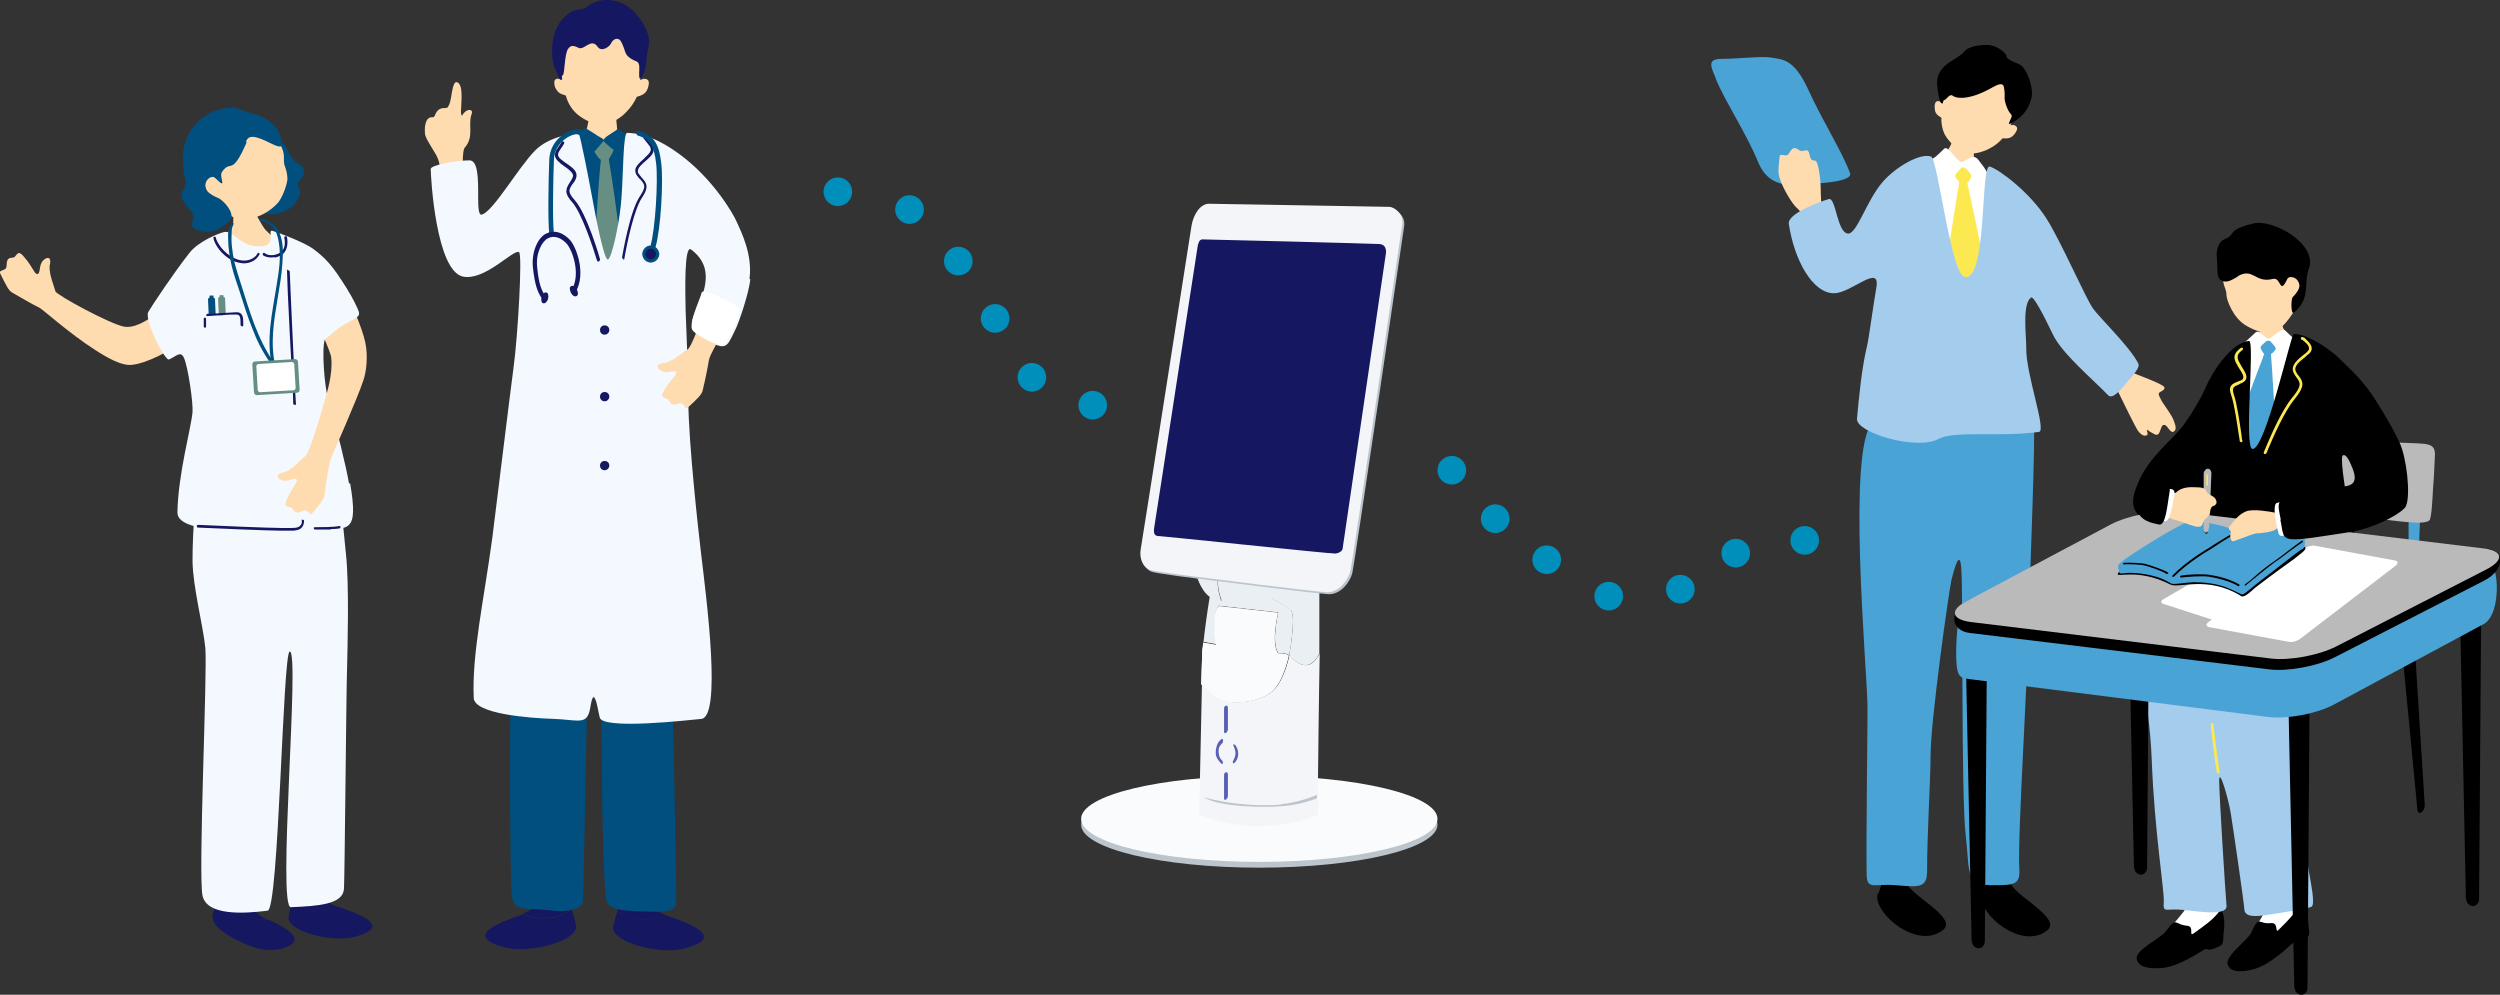 <?xml version="1.0" encoding="UTF-8"?>
<svg xmlns="http://www.w3.org/2000/svg" version="1.1" viewBox="0 0 645.4 256.8">
  <rect x="0" y="0" width="645.4" height="256.8" fill="#333333" stroke="none"/>
  <defs>
    <style>
      .cls-1 {
        fill: #bcc5cc;
      }

      .cls-2 {
        fill: #fafbfc;
      }

      .cls-3 {
        fill: #008ebb;
      }

      .cls-4 {
        fill: #bababa;
      }

      .cls-5 {
        fill: #fff;
      }

      .cls-6 {
        fill: #678e83;
      }

      .cls-7 {
        fill: #004f7f;
      }

      .cls-8 {
        fill: #f3f9ff;
      }

      .cls-9 {
        fill: #ffdbb0;
      }

      .cls-10 {
        fill: #585fb5;
      }

      .cls-11 {
        fill: #eaeff4;
      }

      .cls-12, .cls-13 {
        fill: #f3f5f9;
      }

      .cls-14, .cls-13 {
        fill-rule: evenodd;
      }

      .cls-14, .cls-15 {
        fill: #151861;
      }

      .cls-16 {
        fill: #4aa3d5;
      }

      .cls-17 {
        fill: #fce952;
      }

      .cls-18 {
        fill: #a4cced;
      }
    </style>
  </defs>
  <!-- Generator: Adobe Illustrator 28.6.0, SVG Export Plug-In . SVG Version: 1.2.0 Build 709)  -->
  <g>
    <g id="_レイヤー_1" data-name="レイヤー_1">
      <g id="_レイヤー_1-2" data-name="_レイヤー_1">
        <g>
          <g>
            <g>
              <g>
                <path class="cls-7" d="M76.7,51.8c-1.6,2.7-5.5,4-8.2,3.3-5.6-1.5.3-6.1.6-8.5.3-1.8,0-4.9.5-6.2s-1.3-7.7,3.4-3.6c1.2,1.1,1.1,2.6,3.1,4.8.6.7,2.5,1.1,2.4,2.6,0,1.9-1.6,2.3-1.6,3.4s1.5,2-.3,4.1h0Z"/>
                <path class="cls-9" d="M55.7,53.1c2.9,3,6.6,3.9,9.3,3.3,2.7-.7,5-2.1,6.9-4.2,1.4-2,2.2-4.8,2.3-5.9,0-1-.2-2.2-.6-3.2-.9-2.4.8-2.8-2.2-7.4-.9-1.4-6-7.6-13.3-6.2-6.4,1.2-8.5,17.3-2.3,23.6h-.1Z"/>
                <path class="cls-7" d="M63.5,36.7c1-4.3,9.2,3.1,9.2.6,0-5.4-5-7.5-8.9-8.4-.9-.2-2.4-1.3-4.8-1.1-7.2.7-11.8,6.7-11.8,12.8s1.6,6,0,8.7c-1,1.5.5,3.4,2,5.1,2.1,2.4-1.3,3.6,1.6,4.9,3.6,1.6,6.7-.4,8.6-2.4,1.5-1.6-1.7-5.5-3.6-6-3.1-1.5-2.9-2.6-2.7-3.6.2-1.1,1.6-2.1,2.4-1.4,3.5,3.5.9-.3,1.8-1.5,2.4-3.5,2.4,1.5,6.4-7.7h-.2Z"/>
              </g>
              <path class="cls-9" d="M65,52.8c-.3,0-4.4.5-4.8.5,0,.7.2,4.4-.2,5.2-1,1.8-4.4,3.9-5.7,4.9-1.4,1-2.6,4.5-2.4,6.2,0,2.3,1.1,7.1,1.2,7.8.9,5.1,10.3,4.7,12.4,4.5,7.9-.6,13.4-3.3,13.2-10.9-.6-3.1-8.9-10.3-10.2-11.7-.8-.9-3.6-6-3.6-6.4h0Z"/>
            </g>
            <g>
              <g>
                <path class="cls-15" d="M86.9,234c-6.4-2.1,0-7-1.7-13.3,0,0-3-3.6-4.6-1.3-1.2,1.7-3.8,8.8-5.3,13.7,3.4,2.5,7.9,2.8,11.5,1h0Z"/>
                <path class="cls-15" d="M86.9,234h0c-3.5,1.8-8,1.5-11.5-1-.5,1.5-.8,2.8-.9,3.7-.6,3.7,11.3,6.8,17.3,5.1,6.9-2,5.7-4.4-4.8-7.8h0Z"/>
              </g>
              <g>
                <path class="cls-15" d="M55.8,232.2c.3-3.9-.5-8.9-.8-12.6,3.4-3,6.2-3.3,7.1,4.3.9,7.6,2.2,11.4,6.9,13.5h0c-4.7.1-9.8-1.9-13.4-5.2h.1Z"/>
                <path class="cls-15" d="M55.8,232.2c3.6,3.3,8.7,5.4,13.4,5.2,4.7,2,8.8,4.7,5.9,6.5s-7.2,1.8-11.3,0-10.2-4.7-8.7-8.5c.4-.9.6-2,.7-3.3h0Z"/>
              </g>
              <path class="cls-8" d="M66.4,123c4.2-.3,4.1-.2,10-1.1s9.1.4,10.4,3.4c1.3,2.9,1.5,8.2,2.5,17.6.9,8.2.4,24.6.3,29.6-.2,5-.6,53.8-.8,57-.3,4-6.7,4.4-13.7,4.7-3.6.2,2.4-66.2-.3-66-1.8,0-2.8,66.5-5.7,66.9-6.3.8-15.6,1.3-16.8-3.8s1.3-58.2.7-64.1-3.2-15.6-3.3-22.4c0-8.2.9-18.7,1.6-21.2.7-2.5,10.9-.2,15.1-.4v-.2Z"/>
            </g>
            <path class="cls-9" d="M33.8,94.2c-2.3.2-5.8-1.6-9.3-3.9-6.6-4.2-13.5-10.5-14.4-10.9-1.3-.6-4.8-2.6-7-3.9-.9-.5-1.6-2-3-4.8-.6-1.3,1.6-.5,1.6-2.1,0-2.8,1.5-1.7,2.1-2.3.9-1.1,1.1-1.5,2.4,0,1.3,1.5,1.9,2.6,2.4,3.4.4.8,1.3,1.8,1.6.2.2-1.6.5-2.5,1.5-3.1s1.6,0,1.1,1.9c-.1,2.4,1.2,5.2,1.5,6.5.2.9,13.8,8.3,17.6,9.1,5.3,1.1,13.1-7.8,13.9-7.2,1.5,1.1,5.7,6.5,2.2,10s-10.4,6.8-14.1,7.1h-.1Z"/>
            <g>
              <path class="cls-8" d="M90.1,124.8c-.8-4.6-3-13.6-5.3-21.4-1.1-3.8-1.8-13.6-.9-15.9,2.2-5.8,7.5-9.7,5.5-13.1-3.5-6-5.7-8-8.6-10.2-2.4-1.7-8.8-4.1-10.4-4.6-1.7-.5,1.5,4-3.5,4s-6.7-4.2-9-3.7c-1.1.2-6.6,2.3-9,5.4-4.1,5.2-9.8,13.8-10.6,15.2-1.2,2,4.3,12.7,5.3,12.3,1.8-.7,3-2.4,3.9-.4,1.1,2.5,2.4,11.8,2.2,14-.4,4.4-3.7,15.8-3.9,25.9,0,6.2,21.9,4.3,29.4,4.5,4.5.1,2.8-2.8,4.3-2.9.9,0,.4,2.6,2.8,2.6,7.7,0,10.3,1.3,8.1-11.7h-.3Z"/>
              <path class="cls-15" d="M76.1,104.5h0c-.2,0-.3,0-.4-.3,0-2.3-.5-10.4-.9-18.2-.4-7.5-.7-14.7-.7-15.9s0-.3.3-.3h0c.2,0,.3,0,.4.3,0,1.2.4,8.4.7,15.9.4,7.7.7,15.9.9,18.2,0,.2,0,.3-.3.4h0Z"/>
              <path class="cls-15" d="M63.3,68c-1,0-2.1-.2-3.2-.7-2.9-1.4-4.7-4.2-5-5.8,0-.2,0-.4.2-.4s.4,0,.4.2c.3,1.4,2,4,4.7,5.3,2.7,1.4,5.3.4,6.1-1.2,0-.2.3-.2.4,0,.2,0,.2.3,0,.4-.6,1.2-2,2.1-3.8,2.2h0Z"/>
              <path class="cls-15" d="M70.9,66.4c-1.1.2-2.3,0-3-.5,0,0-.2-.3,0-.5s.3-.2.5,0c1,.8,3.3.6,4.4-.6.7-.7.9-2,.6-3.4,0-.2,0-.4.3-.4h0c.2,0,.4,0,.4.3.3,1.6,0,3.1-.8,4-.6.7-1.5,1-2.3,1.2h0Z"/>
              <path class="cls-15" d="M75.8,137h-3.3c-2.8,0-17.5-.6-21.4-.8-.2,0-.3-.2-.3-.4s.2-.3.4-.3c3.9.2,18.5.8,21.3.8h1.6c1.4,0,2.7.1,3.3-.5s.5-.7.5-1.3,0-.3.3-.3.3.2.3.3c0,.8-.3,1.4-.7,1.8-.5.5-1.2.6-2.1.7h0Z"/>
              <path class="cls-15" d="M85.4,136.7h-4.1c-.2,0-.3-.2-.3-.3,0-.2,0-.3.3-.3,1.7,0,4.9,0,6.2-.3.2,0,.4,0,.4.2s0,.4-.2.4c-.5.1-1.3.2-2.3.2h0Z"/>
            </g>
            <g>
              <g>
                <rect class="cls-15" x="55.2" y="91.7" width=".2" height="1" transform="translate(-4.3 2.7) rotate(-2.7)"/>
                <path class="cls-7" d="M55.5,77.2c0-.2-.3-.4-.6-.4h-.6c-.3,0-.6.2-.6.5l.6,13.5c0,.2.3.4.6.4h.6c.3,0,.6-.2.6-.5l-.6-13.5Z"/>
                <path class="cls-7" d="M55,76.3h-.9v1.6h1v-1.6h-.1Z"/>
                <path class="cls-7" d="M55.9,90.6h-1c-.3,0-.5,0-.5,0l.4,1.7h.8l.3-1.7h0Z"/>
              </g>
              <g>
                <rect class="cls-6" x="57.8" y="91.6" width=".2" height="1" transform="translate(-4.3 2.8) rotate(-2.7)"/>
                <path class="cls-6" d="M58.1,77c0-.2-.3-.4-.6-.4h-.6c-.3,0-.6.2-.6.5l.6,13.5c0,.2.3.4.6.4h.6c.3,0,.6-.2.6-.5l-.6-13.5Z"/>
                <path class="cls-6" d="M57.6,76.2h-.9v1.6h1v-1.6h-.1Z"/>
                <path class="cls-6" d="M58.6,90.5h-1c-.3,0-.5,0-.5,0l.4,1.7h.8l.3-1.7h0Z"/>
              </g>
              <g>
                <rect class="cls-8" x="53.1" y="81.2" width="9.1" height="11.7" transform="translate(-4 2.8) rotate(-2.7)"/>
                <path class="cls-15" d="M53,84.6c-.2,0-.3,0-.4-.3v-1.9c0-.2,0-.3.2-.4.2,0,.3,0,.4.3v1.9c0,.2,0,.3-.2.4Z"/>
                <path class="cls-15" d="M62.5,84.2c-.2,0-.3,0-.4-.3v-.6c0-1.5-.2-2.1-1.1-2.1s-2.3,0-3.8.2c-1.5,0-3,.2-3.6.2s-.3,0-.3-.3.2-.3.3-.3c.6,0,2.1,0,3.6-.2,1.5,0,3.1-.2,3.9-.2,1.6,0,1.7,1.4,1.7,2.7v.6c0,.2,0,.3-.3.4h0Z"/>
              </g>
            </g>
            <g>
              <path class="cls-9" d="M85.5,118.2c-.6,1.3-1.4,6.9-1.7,9.5,0,1-1.1,2.3-3.1,4.7-.9,1.1-1.1-1.3-2.6-.5-2.5,1.2-2.2-.7-3-.9-1.4-.3-1.8-.4-1-2.2s1.5-2.8,2-3.6c.5-.7,1.1-2-.5-1.5s-2.5.6-3.4,0c-.9-.7-.7-1.5,1.3-1.8,2.2-.9,4.2-3.3,5.3-4.1,1.1-.8,3.9-10.5,4.7-13.3.9-3,2.5-8,2-12.2,0-1.2-3.5-8.7-4.3-10.7-1-2.3,7.1-8,8.4-5.4.9,1.8,3.9,8.3,4.7,12.2.8,3.7.2,7.9-.5,9.8-1.4,4.4-7.9,19-8.3,20h0Z"/>
              <path class="cls-8" d="M83.3,69.1c3-.9,7.6,7.4,8.7,9.9,1.1,2.3,1.2,2.5-1.9,4.1-3.1,1.5-4.6,3.4-6.2,4.5-1.6,1-3.6-1.9-4.6-6.7s0-10.4,4-11.6v-.2Z"/>
            </g>
            <g>
              <path class="cls-7" d="M59.6,58.1c-.9.8-.7,2.6-.7,3.6,0,2.3.4,4.7.9,6.9.6,2.6,1.6,5.1,2.4,7.7.9,2.8,1.8,5.7,2.9,8.4,1.2,3.2,2.7,6.2,4.7,9,0,.2.9,0,.8-.3-4.2-6-6.2-13.2-8.4-20.1-.9-2.9-1.9-5.7-2.2-8.7-.2-1.3-.3-2.7-.2-4.1,0-.7,0-2.1.5-2.6s-.5,0-.6,0h0v.2Z"/>
              <path class="cls-7" d="M67.4,57.1c1,0,2.3,1,3,1.6,1,.9,1.4,2.7,1.6,4,.6,3.6,0,7.4-.6,11-1.1,7-2.8,14-1.1,21.1,0,.2.8,0,.8-.2-1.4-5.9-.4-11.8.6-17.7.5-3,1-5.9,1.2-8.9.2-2.7.3-5.4-.8-8-.4-1.1-1-1.7-2-2.3-.6-.4-2-1.2-2.7-1.3-.2,0-.4.7,0,.7h0Z"/>
              <g>
                <rect class="cls-6" x="65.3" y="93" width="11.8" height="8.7" rx=".7" ry=".7" transform="translate(-5.6 4.4) rotate(-3.4)"/>
                <rect class="cls-5" x="66.3" y="93.7" width="9.8" height="7.3" rx=".6" ry=".6" transform="translate(-5.6 4.4) rotate(-3.4)"/>
              </g>
            </g>
          </g>
          <g>
            <path class="cls-9" d="M119.7,45.9c-.3-2.3-.4-7.1.3-7.8,2.5-2.9.7-5.8,1.8-8.8.4-1.2-1.4-1.4-2.4.4-.2.4-.4-.2-.4-.9,0-1.8.8-7.2-1.1-7.6-1.2-.2-1.3,4.5-1.9,5.7-.4.8-.3,1-1.3,1s-1.8.4-2.3,1.6c-.5,1.3-.7.4-1.7,1s-1.1,2.8-1,3.9c0,1.1,1.7,3.5,2.9,5.6,1.2,2.2,1,4.2,1.1,5.6,0,2.3,6.4,2.4,6.2.2h-.2Z"/>
            <path class="cls-9" d="M165.5,47.2c1.1-4.8-1.9-8.2-5.1-11.2-1.3-1.2-1.2-4.8-1.3-5.2-.2-1,0-3,0-3.4-.2,0-6.6.5-6.9.5-.1.6,0,6.2-2.3,8.1-1.4,1.2-7.1.2-6.5,7.3-.6,12.1,19.9,10.3,22.1,3.9Z"/>
            <g>
              <path class="cls-9" d="M165.3,20.5c.6-6.8-1.4-14.9-9.7-15.1s-11.1,8.4-10.8,15.2c-.4-.4-1.7-.5-1.7.6s.2,1.5.8,2.3c.7.9,1.7.9,2.2,1.2.4,1.7,1.4,3.3,2.3,4.2,1.2,1.3,4.2,3.2,6.9,3.3,2.2,0,4.9-1.7,6.3-3.2,1.4-1.4,2.2-2.7,2.8-4,.5-.2,1.4-.3,2.2-1.1.7-.7,1.2-2.7.7-3.2-.7-.7-1.8-.2-2,0v-.2Z"/>
              <path class="cls-15" d="M151.4,1.9c-1.6,1.1-3.2-.5-6.5,3.4-2.8,3.4-2.9,9.8-1.5,12.7.9,1.8.9,2.6,1.5,2.6s-.2-.9.4-1.2c.5-.3.4-5.2,1.3-6.7.9-1.4,1.9-.7,2.9-.3,1.4.5,3.2-2.7,4.8-.3,1,1.4,3.1,0,3.5-1,.5-1,1.5-1.4,2.2-.8.4.3,1,1.8,1.4,3.1.4,1.4,2.1,2.1,3,2.5s.6,2.1.6,3,0,2.5,1,.3c1.1-2.1.7-4.3,1.4-7,1-4.1-3.1-9.4-6.1-11-3.4-1.8-6.9-1.6-10,.6h.1Z"/>
            </g>
            <g>
              <path class="cls-15" d="M171.9,236.2c-6.9-2.3.2-7.6-1.7-14.5,0,0-3.3-3.9-5-1.4-1.3,1.9-4.2,9.5-5.8,14.8,3.7,2.7,8.6,3.1,12.5,1.1h0Z"/>
              <path class="cls-15" d="M171.9,236.2h0c-3.9,1.9-8.8,1.6-12.5-1.1-.5,1.7-.9,3.1-1.1,4.1-.7,4,12.2,7.5,18.7,5.6,7.5-2.1,6.3-4.8-5.2-8.5h.1Z"/>
            </g>
            <g>
              <path class="cls-15" d="M135.1,235.8c6.9-2.3-.2-7.6,1.7-14.5,0,0,3.3-3.9,5-1.4,1.3,1.9,4.2,9.5,5.8,14.8-3.7,2.7-8.6,3.1-12.5,1.1h0Z"/>
              <path class="cls-15" d="M135.1,235.9h0c3.9,1.9,8.8,1.6,12.5-1.1.5,1.7.9,3.1,1.1,4.1.7,4-12.2,7.5-18.7,5.6-7.5-2.1-6.3-4.8,5.2-8.5h-.1Z"/>
            </g>
            <path class="cls-7" d="M172.5,103.1c.2,1.6.5,42.7.5,46.9s1.9,80.4,1.5,83.4c-.3,2.4-4.9,2-8.3,1.9-4.8-.1-8.9-.3-9.6-2.7-1.6-6-1.4-78.6-1.4-80.9s-2.3-5.5-2.8-.8-1.7,79.3-1.9,81.7c-.1,1.6-2.8,3.2-8.7,2.4-5.7-.7-9,.5-9.6-3.4-.8-5.3-.5-63.9-.2-67.7.3-3.9,3.6-58.6,5.1-61s35.3,0,35.3,0v.2Z"/>
            <path class="cls-7" d="M165,37.6c-.3-1.1-5.7-3.8-6.5-2.8-.6.8-2.5,1.9-4,1.2-1.6-.7-2.8-1.4-3.4-1.6-1.1-.6-5.4,2.3-6.5,2.8-.3,0-5.2,4-5.5,5.7-.4,9,1.5,12.9-.2,21.9.1.8-.1,3-.3,4.4-.3,2.3-1.9,21.3-2.8,25.2-1,3.9-1,5,.5,4.7,1.6-.3,2.7-1.3,5.1-1.3s18.8,1.6,21.4,1.5c2.6-.2,11.9,1.1,12,0,0-.9-1.2-18.6-2.7-27.7-2.1-12.3-4.8-22.3-7.1-33.9h0Z"/>
            <path class="cls-6" d="M154.6,36.7c1-.3,1-.6,2.1,0s2.2,1.4,1.5,2.6c-.7,1.1-.8,2.2-2.2,2.2s-1.9-1.5-2.5-2.2c-.6-.6-.2-2,1.1-2.5h0Z"/>
            <path class="cls-7" d="M148.5,35.5c.5-.5,1.6-1.9,2-2.1.4-.2.4-.5,1.2,0s1.8,1.1,2.5,1.6,2,.9,1.6,1.4c-.7.8-1.9,2.2-2.3,2.7-.3.3-2-.7-3.2-1.5s-2.4-1-1.7-2.2h-.1Z"/>
            <path class="cls-7" d="M160.5,34c-.4-.3-.9-1-1.2-.6s-2.7,1.7-3.1,2.2c-.4.5-.7.6-.3.9.8.9,2.9,2.7,3.2,2.3.6-.6,1.4-1.4,1.9-1.9.6-.6,1.2-1,1.2-1.5s-1-1-1.6-1.5h0Z"/>
            <path class="cls-6" d="M155.3,40.1c-.7,3.5-1.9,26.7-2.1,29.1-.2,2.4,2.7,9.1,3.7,10.2.9,1.1,3-5.7,3.6-9,.7-3.8-2.9-27-3.3-29.1-.3-2.1-1.6-2.5-1.9-1.2Z"/>
            <g>
              <path class="cls-8" d="M193.5,71.9c.8-6.3-2.2-12.1-3.2-14.4-1.1-2.6-6.5-11.6-14.9-17.7-2.6-1.9-7.7-5.4-13.5-5.5-1,0-1,9.9-1.4,15.9-.3,6.5-2.6,16.8-3.6,16.8s-3.2-11.4-4-15.9c-1.1-6-3.1-16.1-3.4-16.3-1.2-.6-7.8.4-11.4,4.1-4.4,4.5-10.7,15.6-13.7,16.5-2.2.7.7-14-3.2-14s-10,1.3-10,2.2c0,2.4,1.4,26.3,8.3,27.8,5.7,1.2,13.1-7.2,14.5-6.3.9.6-.3,21.4-1.4,29.6-.7,5.1-4.8,38.6-5.5,44.1-2.2,16.3-5.3,30-4.8,41.4.2,4.1,14.2,5.2,20.9,5.4,5.3.2,7.8,1.4,8.8-1.4.5-1.1.6-4.3,1.3-4.2.7.2,1.3,4.6,1.5,5.1.2,3.5,23.8.7,26.2.5,5.3-.4,1.5-30.2,0-42.6-.7-5.9-3.2-28.2-3.3-39.2,0-6.4-.6-21.6-.7-23.6-.1-4.8-.4-17.1,1.4-15.8,3.1,2.4,5.6,6,2.1,13.9-1.1,2.3-3.5,6.4,0,8.4,7,4.1,6.9,3.4,9.2-1.3,1.1-2.1,3.6-9.7,4-13.2l-.2-.3Z"/>
              <path class="cls-15" d="M154.5,67.5c-.2,0-.3,0-.4-.3-1.2-4-4-12.2-6.3-14.9-2.3-2.5-1.7-3.6-.7-5.2.2-.3.4-.6.6-1,.2-.4.3-.7.2-1-.2-.7-1.1-1.4-2.1-2.1-.5-.4-1.1-.7-1.5-1.2-1.8-1.5-.9-2.8,0-4.1.2-.3.5-.7.7-1.1.1-.2.3-.2.5,0,.2,0,.2.4.1.5-.2.4-.5.8-.7,1.1-.9,1.3-1.3,2,0,3,.5.4,1,.8,1.5,1.1,1.1.8,2.2,1.5,2.4,2.6.1.5,0,1-.3,1.6-.2.4-.4.7-.7,1-.9,1.4-1.4,2,.6,4.2,3.1,3.5,6.4,14.7,6.5,15.2,0,.2,0,.4-.2.5h0l-.2.2Z"/>
              <path class="cls-15" d="M160.9,67c.2,0,.3,0,.3-.3.7-4.1,2.5-12.6,4.5-15.6,1.9-2.8,1.3-3.8,0-5.2-.2-.3-.5-.6-.7-.9-.3-.3-.4-.7-.3-1,0-.7.9-1.5,1.8-2.3.5-.4,1-.9,1.4-1.3,1.6-1.7.6-2.9-.4-4.1-.3-.3-.5-.6-.8-1-.1-.2-.3-.2-.5,0-.1,0-.2.4,0,.5.3.4.6.7.8,1,1,1.2,1.5,1.8.4,3-.4.4-.9.9-1.3,1.3-1,.9-2,1.8-2.1,2.8,0,.5.1,1,.5,1.5.3.4.5.7.8.9,1.1,1.3,1.6,1.8,0,4.2-2.7,3.8-4.6,15.4-4.7,15.9,0,.2,0,.4.3.4h0v.2Z"/>
              <g>
                <path class="cls-15" d="M157.3,85.2c0,.6-.5,1.2-1.2,1.2s-1.2-.5-1.2-1.2.5-1.2,1.2-1.2,1.2.5,1.2,1.2Z"/>
                <path class="cls-15" d="M157.3,102.4c0,.6-.5,1.2-1.2,1.2s-1.2-.5-1.2-1.2.5-1.2,1.2-1.2,1.2.5,1.2,1.2Z"/>
                <path class="cls-15" d="M157.3,120.2c0,.6-.5,1.2-1.2,1.2s-1.2-.5-1.2-1.2.5-1.2,1.2-1.2,1.2.5,1.2,1.2Z"/>
              </g>
            </g>
            <g>
              <path class="cls-7" d="M168.6,64.3c.3,0,.5-.2.6-.4,1.4-4.7,2.1-17.2,1.5-21.8-.5-4.4-1.6-7.1-5.6-8.3-.3,0-.7,0-.8.4,0,.3,0,.7.4.8,3,.9,4.2,2.7,4.7,7.3.5,4.4-.2,16.8-1.5,21.3,0,.3,0,.7.4.8h.3Z"/>
              <g>
                <path class="cls-7" d="M165.8,65.5c0,1.2.9,2.2,2.1,2.3,1.2,0,2.2-.9,2.3-2.1,0-1.2-.9-2.2-2.1-2.3s-2.2.9-2.3,2.1Z"/>
                <path class="cls-15" d="M166.6,65.5c0,.8.6,1.4,1.3,1.5.8,0,1.4-.6,1.5-1.3,0-.8-.6-1.4-1.3-1.5-.8,0-1.4.6-1.5,1.3Z"/>
              </g>
            </g>
            <g>
              <path class="cls-7" d="M142.5,60.9h0c.3,0,.6-.4.5-.7-.4-3.1-.2-13.8,0-19,.2-4.2,3.9-6.6,6.5-6.7h0c.3,0,.6-.3.6-.6s-.3-.6-.6-.6h0c-3.1,0-7.5,2.9-7.7,7.9-.2,4.9-.4,15.8,0,19.2,0,.3.3.5.6.5h0Z"/>
              <g>
                <path class="cls-15" d="M140,76.8h.3c.3-.2.4-.6.2-.8-.8-1.4-1.4-2.8-1.8-6.8-.5-3.9,1.3-7,2.8-7.7,2-1,3.8.4,4.7,1.3,1.6,1.7,3.8,8,1.4,12-.2.3,0,.7.2.8.3.2.7,0,.8-.2,2.8-4.7.2-11.7-1.5-13.5-1.9-2-4.1-2.6-6.1-1.6-2.1,1-3.9,4.7-3.4,9,.5,4.2,1.1,5.8,2,7.3.1.2.3.3.5.3h0Z"/>
                <path class="cls-15" d="M148.9,74.7c.4.7.4,1.5,0,1.7-.4.3-1.1,0-1.5-.8s-.4-1.5,0-1.7c.4-.3,1.1,0,1.5.8Z"/>
                <path class="cls-15" d="M141.5,77.1c-.2.8-.8,1.3-1.2,1.2-.5,0-.7-.9-.5-1.6.2-.8.8-1.3,1.2-1.2.5,0,.7.9.5,1.6Z"/>
              </g>
            </g>
            <g>
              <path class="cls-9" d="M188,83.1c-2,4-4.8,8.5-5,9.9s-1,5.4-1.6,7.8c-.2,1-1.3,2.1-3.7,4.3-1,1-.9-1.4-2.5-.9-2.6.9-2.1-.9-2.9-1.2-1.4-.5-1.8-.6-.8-2.3,1-1.7,1.8-2.6,2.4-3.3.6-.6,1.3-1.8-.3-1.5s-2.5.3-3.4-.5-.5-1.6,1.5-1.7c2.3-.6,4.5-2.8,5.7-3.4s3.7-8.1,4.6-10.9c.9-2.7,7.6-.2,5.7,3.5l.3.2Z"/>
              <path class="cls-5" d="M181.1,75.7c-.6,2.1-3.6,8.3-2.2,9.7,1.7,1.7,6.3,3.8,7.3,3.7s1.3-.8,2.7-3.3c1.3-2.4,2.9-6,1.3-6.8-2.2-1.1-8.6-4.9-9.1-3.4h0Z"/>
            </g>
          </g>
        </g>
      </g>
      <g>
        <ellipse class="cls-1" cx="325.1" cy="212.9" rx="46" ry="11.1"/>
        <ellipse class="cls-2" cx="325.1" cy="211.4" rx="46" ry="11.1"/>
        <g>
          <path class="cls-11" d="M333.3,157.6c.8,1.1.5,4.7,0,8.6-.1.9-.3,1.9-.5,2.9.2.1.4.3.5.5.4.5,2.6,2.8,4.8,1.9,1.1-.5,2-1.7,2.5-2.8,0-3.1,0-5.4,0-6.1v-10.8l-13.5-1.5c0,1.3.2,3,.6,3.6.7,1,4.6,2.6,5.4,3.7Z"/>
          <path class="cls-11" d="M314.8,156.4c3.4.4,15.2,1.7,15.2,1.7,0,0-1.9,7.8,0,10.5,1.6,0,2.3.2,2.8.5.2-1,.4-2,.5-2.9.5-3.9.8-7.5,0-8.6-.8-1.1-4.7-2.6-5.4-3.7-.4-.6-.6-2.4-.6-3.6l-12.7-1.4c-.7,2.4.8,6.2.8,6.2l-1.1-.4c-.5-1.5-1.6-2.2-2.3-3.4-.5-.8-.6-2-.7-2.8l-2.5-.3s1,4.1,3.5,5.9c-.6,3.6-1.2,7.9-1.6,11.6l3.3.6s-1.4-8.3.8-10Z"/>
          <path class="cls-2" d="M310.1,176.6c1.4,1.8,3.4,3.7,5.3,4.3,3.9,1.1,9.8.1,12.7-2.2,2.3-1.8,3.8-5.9,4.6-9.5-.5-.3-1.2-.5-2.8-.5-1.9-2.8,0-10.5,0-10.5,0,0-11.8-1.3-15.2-1.7-2.2,1.7-.8,10-.8,10l-3.3-.6c0,.6-.1,1.2-.2,1.8,0,1.1-.2,4.5-.3,9Z"/>
          <path class="cls-11" d="M314.2,154.8l1.1.4s-1.4-3.8-.8-6.2l-3.3-.4c0,.8.2,2,.7,2.8.7,1.2,1.8,1.9,2.3,3.4Z"/>
        </g>
        <path class="cls-2" d="M310.1,176.6c1.4,1.8,3.4,3.7,5.3,4.3,3.9,1.1,9.8.1,12.7-2.2,2.3-1.8,3.8-5.9,4.6-9.5-.5-.3-1.2-.5-2.8-.5-1.9-2.8,0-10.5,0-10.5,0,0-11.8-1.3-15.2-1.7-2.2,1.7-.8,10-.8,10l-3.3-.6c0,.6-.1,1.2-.2,1.8,0,1.1-.2,4.5-.3,9Z"/>
        <g>
          <path class="cls-12" d="M310.9,205.8c6.4,1.8,14.7,2.4,20,1.9,4.5-.4,8.3-2,9.3-2.4.1-8.8.3-27,.5-36.6-.6,1.1-1.4,2.3-2.5,2.8-2.2.9-4.4-1.3-4.8-1.9-.1-.2-.3-.3-.5-.5-.8,3.6-2.3,7.7-4.6,9.5-2.9,2.3-8.8,3.4-12.7,2.2-2-.6-3.9-2.5-5.3-4.3-.3,12.7-.7,33.8-.7,33.8,0,0,6.8,3,15.4,3s15.3-3,15.3-3c0,0,0-1.6,0-4.2-1,.4-4.7,1.6-8.6,2-4.6.4-16.7.4-20.6-2.3Z"/>
          <path class="cls-1" d="M330.8,207.7c-5.2.5-13.6,0-20-1.9,4,2.7,16.1,2.7,20.6,2.3,3.9-.3,7.6-1.6,8.6-2,0-.3,0-.6,0-.9-1,.4-4.8,2-9.3,2.4Z"/>
        </g>
        <path class="cls-10" d="M316,189v-6.2c0-.6,1-1.1,1,0v5.5c0,.7-1,1.5-1,.6Z"/>
        <path class="cls-10" d="M316,206.2v-6.2c0-.6,1-1.1,1,0v5.5c0,.7-1,1.5-1,.6Z"/>
        <path class="cls-10" d="M318.4,196.3c.3-.6.8-1.5.4-2.8s-.6-1.2-.4-1.3.6.1.8.6c.4.7.8,2.2,0,3.5s-1.2.7-.8,0Z"/>
        <path class="cls-10" d="M315.4,197.2s-1.3-1.1-1.5-2.3.2-3.6,1.7-4.2c.2.3.2.8,0,1.1-.5.5-1.1,1-1,2.4s.6,1.9.9,2.1c.3.4.3,1,0,.9Z"/>
        <path class="cls-1" d="M309.3,149.4s-10.5-1.3-12-1.8-2.8-2.7-2.3-5.4,12.6-80.4,13.1-83.4,2.3-5.7,4.5-5.7,45,.8,46.5.8,3.8,2,3.4,4.5-12.8,87.3-13.4,89.6-3,5.5-6.1,5.4-33.6-4-33.6-4Z"/>
        <path class="cls-13" d="M308.8,148.9s-10.5-1.3-12-1.8-2.8-2.7-2.3-5.4,12.6-80.4,13.1-83.4,2.3-5.7,4.5-5.7,45,.8,46.5.8,3.8,2,3.4,4.5-12.8,87.3-13.4,89.6-3,5.5-6.1,5.4-33.6-4-33.6-4Z"/>
        <path class="cls-14" d="M346.6,141.7c-.1.5-.8,1.1-1.9,1.2s-44.5-4.5-45.4-4.5-1.7-.2-1.3-2.4,11.1-72.1,11.2-72.5.3-1.7,1.2-1.7c2,0,44.3,1.1,45.7,1.2s1.8,1.1,1.7,2.3"/>
      </g>
      <g>
        <g>
          <path class="cls-9" d="M510,36.1c0-1-5.6-2.1-5.6-1,0,.6-1.1,3.8-3,5.3-1.5,1.2-12,3.1-12.6,6.1-1.1,5,15.4,7.4,17.3,7.5,7.3.5,12.8-3.7,9.6-7-.8-.8-4.8-3.4-5.7-4.9-1-1.6,0-5.7,0-6.1Z"/>
          <path class="cls-5" d="M514.6,70.7c0-9.5-.3-13.9-.7-22.9-.5-3.5-1.8-4.7-3-6.3-.6-.9-1.3-1.1-1.7-1-.8.3-1.4.7-2,1-.6.3-1.1.5-1.5,0-.5-.4-1.5-1.7-2.1-2.3-.6-.6-1.2-1.3-1.7-.8-.2.2-2.1,2.1-2.7,2.4-1.3.7-5.6,1.5-6.3,6.5-1.1,6.8-2.5,17.4-3.6,24.3-1.4,8,14.3,7.3,16.3,7.5,2,.2,9.1-1.6,9-8.6Z"/>
          <path class="cls-17" d="M506.2,45c-.7,3.1-4,24.8-4.3,26.9-.2,2.1,4.2,8.7,6.2,9.3,1.1.3,3.5-6.5,4.1-9.4.7-3.4-4.3-23.7-4.5-25.6-.2-1.9-1.2-2.3-1.5-1.2Z"/>
          <path class="cls-17" d="M506.2,43.4c.4-.4,1.1-.2,1.6.4.9,1.1,1.4,1.3.9,2.3-.5,1-.9,1.4-1.9,1.3-.8,0-1.4-.8-2-1.7-.4-.6.8-1.5,1.5-2.3Z"/>
          <path class="cls-9" d="M544.9,94c-3.9,4.4,1.3,5.8,2,7.3.8,1.6,4.4,9.1,5.1,10,.7.9,1.6,1.5,2.3,1,.4-.3-.2-1.1,0-1.3.2-.1.5.4,1,.6,1.1.6,1.7,1.1,2.2,0,.5-1.1.5-2,1.3-1.9.8.1,1.5,2.3,2.4,1.7.9-.6.3-1.9-.1-3-.3-.9-1.9-3.2-3-4.8-.4-.7-.8-1.6-.8-1.8-.2-.7,1.5-.8,1.5-1.7,0-.9-7.1-3.3-8.2-3.9-.3-.1-2.3-6.3-5.8-2.3Z"/>
          <path d="M484.8,230.9c1.9-4,.4-5.9,0-10.2-.3-3.3,9.5-.4,8.7,2.1-1.4,4.4-2.7,2.8-1,5.7,1.9,3.2,12.7,8.6,9.2,11.5-6.6,5.5-18.1-4.3-17-9.1Z"/>
          <path d="M511.7,231c1.9-4,.4-5.9,0-10.2-.3-3.3,8.1-1.6,7.3.9-1.4,4.4-1.3,4,.4,6.9,1.9,3.2,12.7,8.6,9.2,11.5-6.6,5.5-18.1-4.3-17-9.1Z"/>
          <path class="cls-16" d="M442.9,20.2c2.2,5.6,8,14.3,11,21.7,1.8,4.3,4.9,5.8,8.3,5.7,3.2,0,16.4-.2,15.4-2.9-2.2-5.9-6.6-12.5-10.8-21.6-3.7-8.1-6.8-7.7-9.3-8.2-2.4-.5-8.8.3-13.1.3-4,0-2.5,2.4-1.5,4.9Z"/>
          <path class="cls-9" d="M467.1,64c-1.7-3.9-.5-8-3.2-10.3-1.2-1-3.4-4.7-4.3-7.2-.7-2-.5-2.6-.2-5.9.1-1.5,1.7.4,2.5-1.1,1.4-2.5,2.3-.5,3.2-.5,1,0,1.7-.9,2.1,1.1.4,2,1.1.9,1.7,1.6.5.6,1,3.8,1.1,5.9.1,2.5,0,4.2.4,6,.3,1.4.7,3.2,1.9,5.9,1.2,2.7-3.7,8.4-5.4,4.5Z"/>
          <g>
            <path class="cls-9" d="M519,32.4c2.4-5.7,3-13.3-4.1-15.8-7.1-2.5-11.9,4.1-13.6,10-.2-.4-1.3-.9-1.7,0-.2.4-.2,1.3,0,2.2.4,1,1.2,1.3,1.6,1.6-.1,1.6.3,3.2.8,4.2.7,1.4,2.8,3.9,5.1,4.8,1.8.7,4.7-.1,6.4-1,1.6-.8,2.6-1.7,3.5-2.7.5,0,1.3.2,2.2-.3.8-.4,1.8-2,1.5-2.5-.4-.8-1.5-.7-1.7-.5Z"/>
            <path d="M518,14.4c-.3-.8-2.4-2.8-5.1-2.8s-4.9.6-5.8,1.7c-.9,1.1-2.4,1.8-4,2.9-3.7,2.6-3.1,5.5-2.8,7.3s.5,3,1,3.2c.5.2.1-.8.7-.9.5-.1,1.3-1.7,2.1-1.1,1,.8,4.4,1.2,10.2-2.1,1.4-.8,2.5-1.2,2.9-.5.2.4.4,1.8.3,3.1,0,1.3.9,3.5,1.5,4.1.6.6.3.9,0,1.6-.2.7-1.1,1.7.8.6,3-1.8,4.2-4.1,4.7-6.5s-1.3-7.6-3.2-8.4-3.3-1.3-3.4-2.3Z"/>
          </g>
          <path class="cls-16" d="M525,109.3c.6,1.7-1,39.5-1.1,46.7-.2,15.8-3.1,59.8-2.6,68.2.3,4.3-1.3,4.4-7.7,4.3-6.4-.1-5.1-4.7-6.1-12.5-1.3-10.9-.6-62.6-1.2-69.6-.2-2.3-.8-3.7-2.5,3.3-.7,3-5.4,36.4-5.4,45.3,0,6.2-.9,19.9-.9,30,0,4.4-2.4,4-8.3,3.5-5.1-.4-7.2,1.3-7.3-2.5-.2-9.1.3-40.4.2-44.2-.2-10-5.3-66,1.3-72.7,5-5,40.7-2.4,41.6,0Z"/>
          <path class="cls-18" d="M523.1,89.7c0-3.2-1.1-11.5,1.3-12.9.5-.3,2.6,3.3,5.6,9.6,2.4,5,10.6,11.8,14.2,15.6,1.1,1.2,3.1-1.1,4.9-3.3,1.7-2,3.5-3.9,2.9-4.9-2.1-4.2-10-11.8-11.7-14.2-2-2.9-8.4-17.6-12-23.2-4.1-6.5-11.9-12.5-14.6-13.4-2.5-.8-.6,29.6-6.5,28.5-3.6-.7-6.9-30.5-8.7-31.1-2.8-.9-8.9,2.5-12.5,6.6-4.2,4.9-6.6,13.4-8.9,13.3-2.9-.2-3.1-9.5-5-8.9-2.7.8-10.7,3.8-10.3,6.4,1.4,9.4,6.2,18,11.7,17.9,4.4,0,12-7.8,10.9-1.5-1,5.9-1.9,13-2.4,15.1-1.4,5.8-2.1,13.4-2.6,18.8-.3,3.6,15.4,8.3,21.1,5.2,4.1-2.2,16-.4,25.9-1.8,2-.3-3.5-15.3-3.3-21.7Z"/>
        </g>
        <g>
          <g>
            <path d="M625.9,208.3c0,.5-.3,1.1-.8,1.4h0c-.5.3-.9.1-1-.4l-3.9-40.7c-.1-1.4.5-3,1.4-3.5h0c.9-.5,1.7.4,1.8,1.8l2.6,41.4Z"/>
            <path class="cls-16" d="M623.7,161c0,.4-.4.8-1,1.1h0c-.5.2-.9.1-.9-.2v-29.8c-.1-1.1.6-2.3,1.5-2.7h0c.9-.4,1.6.2,1.6,1.2l-1.2,30.4Z"/>
            <path class="cls-4" d="M628.1,126.3c.3-3.7.4-6.6.5-9,0-3.1-2.1-2.7-8.4-3-5.5-.2-37-4.1-37.3-1.5-.4,3.8-1.2,6.7-1.4,9.4-.2,2.2-1,8.3.7,8.4,6.6.5,15.6,1.5,23.9,2.4,10.7,1.1,19.6,2.9,21.1,1.3.6-.7.8-6.5.9-7.9Z"/>
            <path class="cls-4" d="M568.1,156.5c-5.5,4.6-9.1,7.4-13.2,11.4-1.8,1.7-9.4,5.1,10.5,7.8,28.9,3.8,32.6,6,37.9,3.5,5.6-2.6,10.9-5.8,18.1-11.6,6.4-5.1,4.7-7.1,2.1-7.9-4.9-1.6-16.4-1.7-27.6-3.7-11.1-2-22.1-4.2-27.9.6Z"/>
          </g>
          <path class="cls-9" d="M587.9,79.3c-.3,0-3.5.8-3.8.8,0,.6-.6,5-.8,5.8-.8,3.7-4.7,7.6-3.6,8.2,4.1,2.8,11.9,3.8,13.9.4.9-1.7-3.7-8.5-4.2-9.9-.4-1-1.5-5-1.5-5.4Z"/>
          <path class="cls-5" d="M573.7,115c1.3-9.4,2.1-13.8,3.5-22.6,1-3.4,3.2-4.7,4.6-6.1.7-.8,1.2-.8,1.5-.5.3.3,1.3.9,1.6,1.3.2.2.7.5,1.1.2.5-.4,1.9-1.3,2.6-1.8.7-.5,1-.4,1.2-.3.2.1,1.7,1.7,2.2,2,1.2.8,5.8,2.3,6,7.3.2,6.9.3,17.6.6,24.6.3,8.1-15.1,5.5-17.1,5.4-2,0-8.8-2.7-7.9-9.6Z"/>
          <path class="cls-16" d="M586.2,90.5c.3,2.8,1.4,22.1,1.4,24,0,1.9-5,7-7.1,7.2-1.2.1-2.8-6.1-3.1-8.7-.4-3,6.7-20,7.1-21.6s1.5-1.9,1.6-.8Z"/>
          <path class="cls-16" d="M586.2,88.2c-.3-.4-1-.3-1.5.2-.9.9-1.4,1-.9,1.9.4.9.8,1.3,1.7,1.3.8,0,1.4-.6,1.9-1.3.4-.5-.6-1.4-1.2-2.1Z"/>
          <g>
            <path class="cls-5" d="M563.7,223.2c0-6.9,10.4-6.5,9.1-.5-1,4.8-1.5,9.3.9,13.8,1.5,5.5-13.6,10.4-17.8,9.3-1.6-.9,6.6-8,8.7-11.8,1.9-3.4-.9-7.6-.9-10.8Z"/>
            <path d="M573.1,235.1c-2,2.6-4.1,3.9-6.7,5.8-1.5,1.1.2-1.7-1.7-1.9-2-.2-2.1-.7-3.1-.9-.8-.2-2.1,2-2.8,2.7-1.6,1.7-7.5,4.5-7.2,6.7.4,2.4,3.6,2.6,6.4,2.4,1.7-.1,4.8-.8,10.6-4.5,1.8-1.2.5.9,4.5-1.2,1.2-.6.7-2.1,1-3.8.4-2.1-.2-6.1-.9-5.3Z"/>
          </g>
          <g>
            <path class="cls-5" d="M585.5,233.5c1.2-3.7-1.3-6.4-1.9-8.9-1.5-6.9,7.8-9,9.3-.6.9,4.9-1.3,6.2,1.9,10.3,2.5,5.1-11.5,12.6-15.8,12.3-1.7-.6,5.1-9,6.5-13.1Z"/>
            <path d="M593.9,233.1c-1.5,2.9-3.3,4.6-5.5,6.8-1.3,1.4,0-1.7-2-1.6-2,.2-2.2-.3-3.2-.4-.9,0-1.7,2.3-2.2,3.2-1.3,2-6.6,5.8-5.9,7.9.8,2.3,4,1.9,6.7,1.2,1.6-.4,4.5-1.6,9.6-6.3,1.6-1.5.7.8,4.2-1.9,1-.8.3-2.1.3-3.9,0-2.2-1.3-6-1.8-5Z"/>
          </g>
          <g>
            <path class="cls-18" d="M559.5,162.6c-9.4,7.7-4.7,15.2-4,33.7.7,18.5,3.3,33.8,3.1,36.5-.2,2.8.4,1.9,3.4,2,3.1,0,13.1,2.2,12.8-1-.3-3.2-1.9-28.8-1.9-32.3s2.4,4.7,3,8.5c.6,3.7,3.4,22.9,3.5,24.8.2,1.9,2.5,1.9,5.9,1.4,3.4-.5,10.3-1.6,11.4-2.1,1.1-.5-.1-5.8-.8-10.1-.7-4.3-3.5-18.8-3.7-22.9s-2.4-13.8,0-17.7c2.4-3.9,9-6.9,14.6-12.2s5.8-14.5-.8-15.7c-6.6-1.1-19-4.4-26-3.5-7.1.9-17.4,7.8-20.5,10.4Z"/>
            <path class="cls-17" d="M572.7,199.7s0,0,0,0c.2,0,.3-.2.3-.4-.3-1.8-1.2-8.8-1.6-12.4,0-.2-.2-.3-.4-.3-.2,0-.3.2-.3.4.3,3.2,1.2,10.4,1.6,12.4,0,.2.2.3.3.3Z"/>
          </g>
          <g>
            <path class="cls-9" d="M592.6,79.8c-2.4,3.8-4.2,5.8-6.6,6-1.5.3-3.6-.3-5.9-1.6-3.7-2-5.3-7-5.3-7.9,0-2.5-1.6-2.3-.5-7.6.3-1.6.4-5,6.9-6,5.7-.9,18.8,5.1,11.4,17.1Z"/>
            <path d="M577.7,71.4c-1.8,1-2.9,1.8-4.4.9-1.2-.8-.7-3.2-1-5.7-.2-1.8.3-4.1,1.9-4.8,3.4-1.3.2-2.3,7.5-4.1,5.3-1.3,16.6,5.5,14.4,11.5-1.5,4,.6,7.7-3.9,11.5-.8.7-.8-3.5-.3-4,2.3-2.4,1.8-3.3,1.3-4.2-.5-.9-2.2-1.4-2.7-.5-2.1,4.4-1.5-.5-3.7,0-4.7,1.2-5-3-9.1-.7Z"/>
          </g>
          <g>
            <path d="M605,117.5c1.4,0,12.4-8,7.9-14.8-2.8-4.2-5-6.3-8.4-9.6-4.5-4.5-10.6-7.3-12.4-6.8-.7.2-7.3,29.9-10.6,29.6-2.3-.2.7-28.1-.9-27.9-4.7.6-9.6,8.1-11.3,12.3-.8,1.9-4.2,8-6.8,10.9-4,4.4-8.7,8.1-11.1,14.9-1.5,4.1-.4,5.8.9,7.1,3.9,4,10.7,1.3,15.1,0,4.8-1.5,2.4,10.1,2.3,16-.3,10.2-13.1,12-11.3,13.2,7,4.6,17.3-2,21.4,1.7,2.4,2.1,37.9,4,36.4.1-.7-2-3.6-10-4.2-14.8-.8-6.5-4.8-11.4-5.6-16.9-1.1-7.2-2.5-15.1-1.4-15.1Z"/>
            <path class="cls-17" d="M584.6,117.2s0,0,0,0c-.2,0-.2-.3-.2-.4.1-.2.3-.7.5-1.2,1.2-2.8,4-9.5,6.9-13,2.6-3.1,2-3.9,1.1-5.1-.2-.3-.5-.7-.7-1.1-1.1-2,1-3.6,2.6-4.9.3-.2.6-.4.8-.7.4-.3.5-.6.5-.9,0-.8-1.1-1.7-1.8-2.2h-.2c-.1-.3-.2-.5,0-.6.1-.1.3-.2.5,0h.2c.8.8,2,1.7,2,2.9,0,.5-.3,1-.8,1.4-.3.2-.5.4-.8.7-1.9,1.5-3.2,2.6-2.4,4,.2.4.4.7.7,1,1.1,1.5,1.6,2.6-1.1,5.9-2.8,3.4-5.6,10-6.8,12.8-.2.6-.4,1-.5,1.2,0,.1-.2.2-.4.2Z"/>
            <path class="cls-17" d="M578.6,114.1c-.2,0-.4,0-.4-.3,0-.3-.1-.7-.2-1.3-.4-2.7-1.2-8.3-2-10.5-.9-2.4.3-2.9,1.5-3.4.3-.1.6-.3,1-.4.4-.2.6-.4.6-.6.2-.6-.4-1.5-1.1-2.6-.1-.2-.3-.4-.4-.7-1.4-2.2-.7-3.3.9-4.5.1-.1.4,0,.5,0,.1.1,0,.4,0,.5-1.4,1-1.8,1.8-.7,3.6.1.2.3.5.4.7.8,1.3,1.4,2.2,1.2,3.1-.1.4-.4.8-1,1.1-.4.2-.7.3-1,.5-1.2.5-1.8.7-1.2,2.6.8,2.2,1.6,7.9,2,10.6,0,.6.1,1,.2,1.3,0,.2,0,.4-.3.4Z"/>
          </g>
          <g>
            <path d="M509.1,243c0,1,.8,1.8,1.7,1.8h0c.9,0,1.6-.8,1.6-1.8l.6-82.5c0-2.9-1.3-5.4-2.9-5.3h0c-1.6,0-2.9,2.5-2.8,5.4l1.7,82.5Z"/>
            <path d="M551,224c0,1,.8,1.8,1.7,1.8h0c.9,0,1.6-.8,1.6-1.8l.6-82.5c0-2.9-1.3-5.4-2.9-5.3h0c-1.6,0-2.9,2.5-2.8,5.4l1.7,82.5Z"/>
            <path d="M592.4,255c0,1,.8,1.8,1.7,1.8h0c.9,0,1.6-.8,1.6-1.8l.6-82.5c0-2.9-1.3-5.4-2.9-5.3h0c-1.6,0-2.9,2.5-2.8,5.4l1.7,82.5Z"/>
            <path d="M636.7,232.1c0,1,.8,1.8,1.7,1.8h0c.9,0,1.6-.8,1.6-1.8l.6-82.5c0-2.9-1.3-5.4-2.9-5.3h0c-1.6,0-2.9,2.5-2.8,5.4l1.7,82.5Z"/>
            <path class="cls-16" d="M640.6,142.8l-78.3,2.5c-5.2-.7-13.3.9-17.9,3.5l-37.8,9.2c-1.1.7-1.5,5.1-1.6,10.3,0,6.4.8,6.7,3.3,7l77.3,9.8c4.8.6,12.4-.8,16.9-3.2l38.7-20.8c4.8-2.6,4.4-17.6-.6-18.3Z"/>
            <path d="M642.2,141.8l-79.8-6.9c-5.2-.6-13.3.9-17.9,3.3l-36.9,17.1c-4.3,2.3-4.2,7.5.9,8.1l77.3,9.4c4.8.6,12.4-.8,16.9-3.1l38.6-19.8c4.8-2.4,6-7.6,1-8.2Z"/>
            <path class="cls-4" d="M641.3,141.6l-78.5-9.5c-5.2-.6-13.3.9-17.9,3.3l-37.4,19.9c-4.3,2.3-3.6,4.7,1.4,5.3l77.3,9.4c4.8.6,12.4-.8,16.9-3.1l38.6-19.8c4.8-2.4,4.6-4.9-.4-5.5Z"/>
          </g>
          <path class="cls-5" d="M590.9,165.7c.8.2,2.1-.2,2.8-.7l24.8-19c.7-.6.6-1.1-.2-1.3l-20.6-3.8c-.8-.2-2.1.2-2.8.7l-24.8,19c-.7.6-.6,1.1.2,1.3l20.6,3.8Z"/>
          <path class="cls-5" d="M577,161.9c.7.2,1.9,0,2.7-.3l25.1-14.6c.7-.4.7-1,0-1.2l-18.5-6c-.7-.2-1.9,0-2.7.3l-25.1,14.6c-.7.4-.7,1,0,1.2l18.5,6Z"/>
          <g>
            <path d="M594.9,141.2c-3.2-2-10.5-2.9-13.6-3.1-2.8-.5-8.9-2.1-9.7-2.4-2.6-1-3.8-1.2-8.2,1.8-.8.5-3.6,1.9-6.6,3.7-4.4,2.6-10.1,6.2-10.1,7,0,.9,5.3-1.5,13.6,2.7,2.2,1.1,9.7-2.4,18.3,3,.8.5,2.6-1.3,3.5-2.1,4.1-3.2,10-7.4,10-7.4,2.4-1.9,3.7-2.7,2.8-3.3Z"/>
            <path class="cls-16" d="M595.1,139.2c0-.1,0-.2-.1-.3-2.9-2.5-11.9-3.7-15.9-1.9-.7.2-1.2.1-1.9,0-4.4-1.9-11.2-3-13.7-1.7-.8.4-3.6,1.9-6.6,3.7-3.9,2.4-9,5.6-9.9,6.7,0,0,0,0,0,0-.5.4.1,1.9.2,2.2,0,.4,1.7-.1,3.1,0,1.5,0,4,.3,6.4,1,2.8.9,3.3,1.6,4,1.8.8.2,3.4-.3,5.6-.4,2.2,0,6,.2,9.3,1.7,2.8,1.2,3,1.6,3.5,1.4.6-.2,3-2.4,4.9-3.8,1.9-1.4,9.1-7.1,9.9-7.6.8-.4,1.1-.5,1.1-1.7,0-.4,0-.7,0-1Z"/>
            <path d="M561,148.9c0,0-.1,0-.2,0,0,0,0-.2,0-.3,3.7-3.8,9.2-7,9.4-7.1.5-.3,1.2-.8,2-1.3,1.9-1.2,4.2-2.6,5.3-3,.1,0,.2,0,.3.2,0,.1,0,.2-.2.3-1,.3-3.3,1.7-5.1,2.9-.8.5-1.5,1-2,1.3-.2.1-5.7,3.3-9.3,7,0,0-.1,0-.2,0Z"/>
            <path d="M559.5,148.2s0,0-.1,0c-1.2-.8-4.5-1.9-5.7-2.2-1.1-.3-4.5-.4-5.4-.3-.1,0-.2,0-.2-.2,0-.1,0-.2.2-.2.9-.1,4.4,0,5.6.3,1.1.3,4.5,1.4,5.8,2.2.1,0,.1.2,0,.3,0,0-.1,0-.2,0Z"/>
            <path d="M578.1,151.4s0,0-.1,0c-2.5-1.5-5.8-2.2-7.6-2.5-1.8-.3-5.7,0-7.3.2-.1,0-.2,0-.3-.2,0-.1,0-.2.2-.3,1.6-.3,5.6-.5,7.4-.2,2.2.3,5.3,1.1,7.7,2.5.1,0,.1.2,0,.3,0,0-.1.1-.2.1Z"/>
            <path d="M579.7,151.2c0,0-.1,0-.2,0,0,0,0-.2,0-.3,1-.7,2.2-1.7,3.3-2.7,1.5-1.3,3.1-2.5,4.3-3.3,1-.7,2.3-1.7,3.6-2.7,1.4-1.1,2.7-2,3.5-2.6.1,0,.2,0,.3,0,0,.1,0,.2,0,.3-.8.5-2.1,1.5-3.5,2.5-1.3,1-2.6,2-3.7,2.7-1.1.8-2.7,2.1-4.2,3.3-1.2,1-2.4,1.9-3.3,2.7,0,0,0,0-.1,0Z"/>
          </g>
          <g>
            <rect class="cls-16" x="569.5" y="137.5" width=".2" height=".5" transform="translate(6.9 -26) rotate(2.6)"/>
            <path d="M570,137c0,.5-.2.8-.5.8-.2,0-.4-.4-.4-.9,0-.5.2-.8.5-.8.2,0,.4.4.4.9Z"/>
            <path class="cls-4" d="M570.2,136.3c0,.7-.3,1.2-.7,1.2s-.6-.6-.6-1.2v-14.1c.1-.7.6-1.2,1.1-1.2.5,0,.9.6.9,1.2l-.6,14.1Z"/>
            <path class="cls-17" d="M569.8,125.3c0,.1,0,.2-.1.2,0,0-.1-.1-.1-.2v-2.7c0-.1.1-.2.2-.2,0,0,.2.1.2.2v2.7Z"/>
          </g>
          <path class="cls-9" d="M560.7,133.9c-1.1-.2-3.1-1.3-4.2-1.9-.3-1.5,0-4.8.7-5,.9-.2,4.2.5,4.5.2,1.5-1.5,3.6-1.5,5.4-1.4,2.8,0,2.2,1,2.9,1.6.8.6,1.6.7,2,1.5.3.6.4,1.1-.3,1.6-.3.2-.8,0-1.1,1.3,0,.4-.2,1.4-1.1,2-.6.4-.6.7-.8,1.2-.3.9-.4.9-1.3,1-.9,0-3-.9-4.9-1.5-.7-.2-1.2-.4-1.8-.5Z"/>
          <path class="cls-9" d="M587.1,132.3c-1-.2-5.5-1-7.2-.3-1.7.7-2.7,1.8-4.3,3.9-.6.8.4,1,.3,1.4-.3,1.1-.1,2.7.8,2.4,2-.7,5.2-2,5.8-2,1.1,0,4.4-.4,5.1-1.1.6-.6,1.7-.4,3.3-.3,4.1-.4,2.4-4.1-1.1-4.2-1.5.2-2.5.3-2.7.2Z"/>
          <path class="cls-5" d="M558.3,126.1c1.5.3,3.5-.5,3,1.9-.5,2.4-1.1,7.1-2.5,6.5-1.4-.5-3.3.1-3.3-1.4,0-1.5,1.3-7.3,2.7-7.1Z"/>
          <path d="M558,125.4c2,.3,2.5-.8,2,2.2-.5,2.9-.9,8.3-2.7,7.8-1.7-.4-5-.8-5.8-4.4-.6-2.7,1.4-6.5,2.1-6.2,2,.7,2.9.4,4.4.6Z"/>
          <path class="cls-5" d="M587.9,129.8c1.6-.2,3.4-1.3,3.7,1.1s1.2,7-.3,7c-1.5,0-2.6,1.2-3.1-.3-.4-1.5-1.8-7.6-.3-7.8Z"/>
          <path d="M588.8,134.1c-.8-4-1.3-5,2.8-6,4.1-1,11.7-2.1,14.1-2.6,1.5-.3,3-1,1.7-4.4-.7-1.8-1.6-3.8-2.4-3.6-2.1.7-2.4-10.1-2-12.6.6-3.9,2.6-7,7.4-4.7,2.2,1.1,7.2,10.1,9,13.9,1.9,3.9,3,13.8,1.7,16.6-.8,1.6-7.6,5.6-14.7,6.7-7.2,1.1-12.4,2-14.9,1.8-2.5-.3-2.1-1.8-2.8-5Z"/>
        </g>
      </g>
    </g>
    <g id="_レイヤー_2" data-name="レイヤー_2">
      <circle class="cls-3" cx="216.3" cy="49.5" r="3.7"/>
      <circle class="cls-3" cx="234.8" cy="54.1" r="3.7"/>
      <circle class="cls-3" cx="247.4" cy="67.4" r="3.7"/>
      <circle class="cls-3" cx="256.9" cy="82.2" r="3.7"/>
      <circle class="cls-3" cx="266.4" cy="97.4" r="3.7"/>
      <circle class="cls-3" cx="282.1" cy="104.6" r="3.7"/>
      <circle class="cls-3" cx="374.8" cy="121.4" r="3.7"/>
      <circle class="cls-3" cx="386" cy="133.9" r="3.7"/>
      <circle class="cls-3" cx="399.3" cy="144.5" r="3.7"/>
      <circle class="cls-3" cx="415.3" cy="153.9" r="3.7"/>
      <circle class="cls-3" cx="433.8" cy="152.1" r="3.7"/>
      <circle class="cls-3" cx="448.1" cy="142.8" r="3.7"/>
      <circle class="cls-3" cx="465.9" cy="139.5" r="3.7"/>
    </g>
  </g>
</svg>